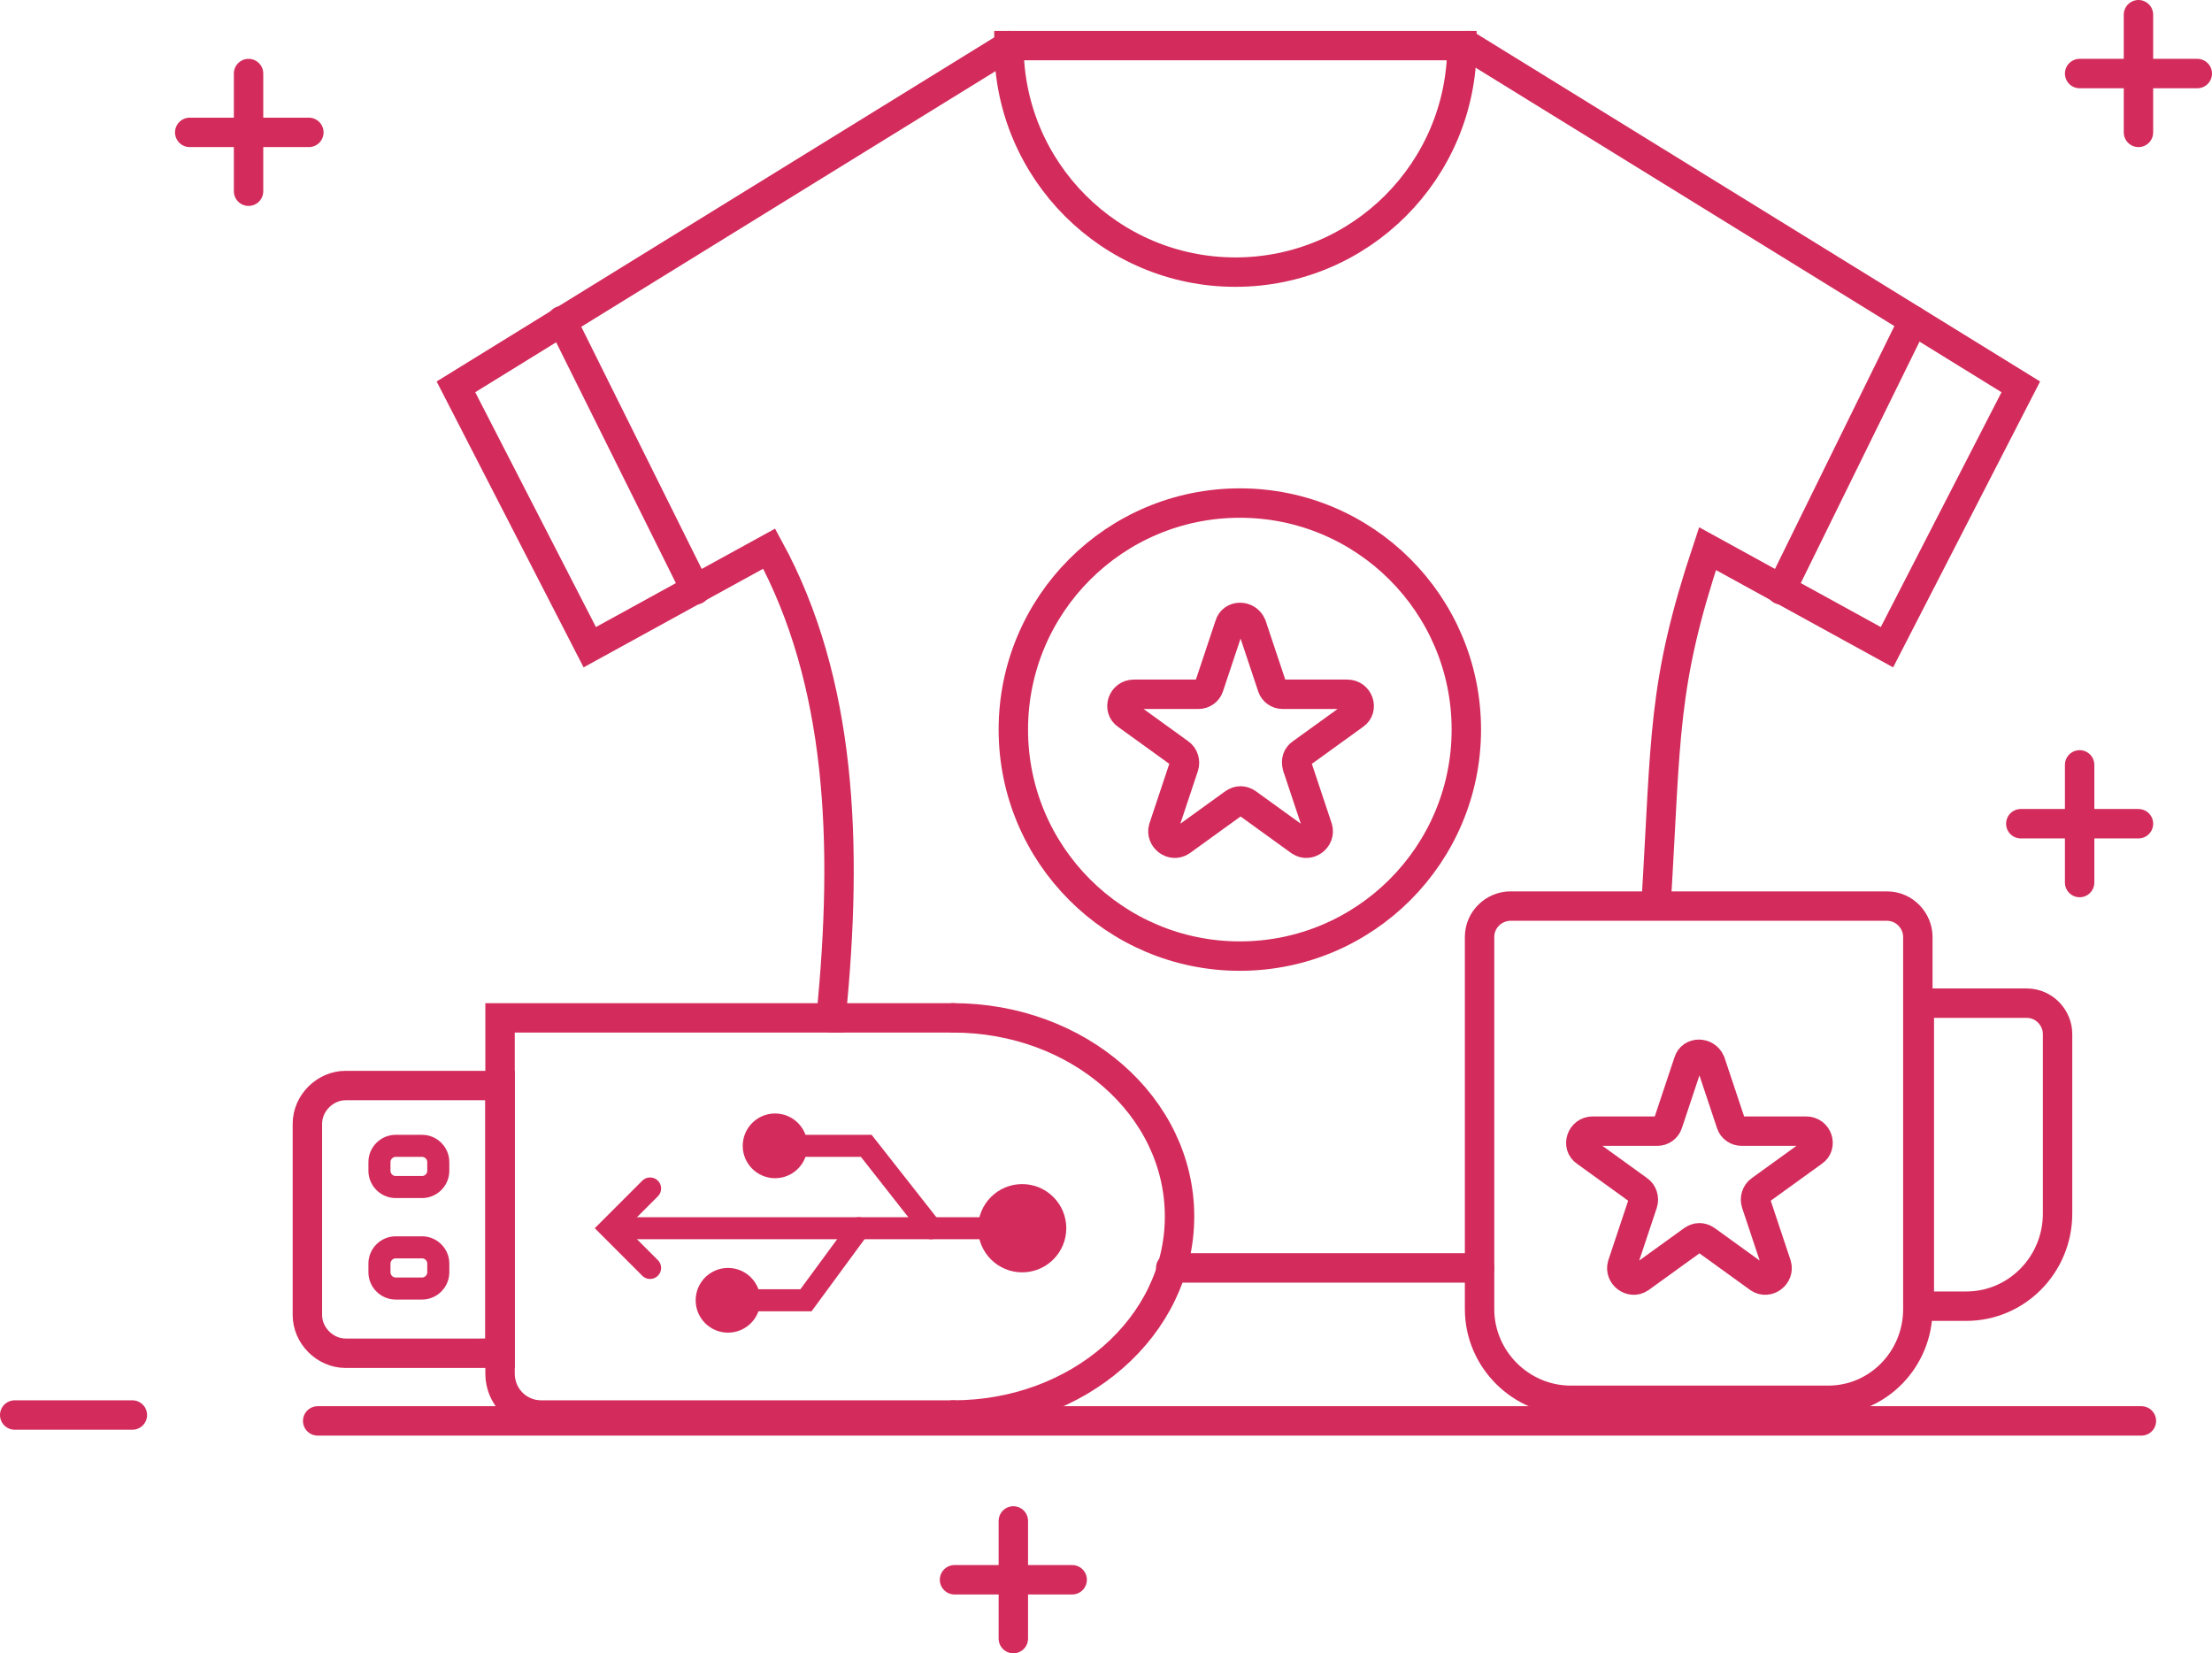 <?xml version="1.0" encoding="utf-8"?>
<!-- Generator: Adobe Illustrator 26.0.0, SVG Export Plug-In . SVG Version: 6.00 Build 0)  -->
<svg version="1.1" id="Layer_1" xmlns="http://www.w3.org/2000/svg" xmlns:xlink="http://www.w3.org/1999/xlink" x="0px" y="0px"
	 viewBox="0 0 150.4 112.4" style="enable-background:new 0 0 150.4 112.4;" xml:space="preserve">
<style type="text/css">
	.st0{fill:none;stroke:#D32C5C;stroke-width:2;stroke-linecap:round;stroke-miterlimit:10;}
	.st1{fill:none;stroke:#D32C5C;stroke-width:1.5;stroke-linecap:round;stroke-miterlimit:10;}
	.st2{fill:#D32C5C;}
</style>
<g>
	<path class="st0" d="M68.6,3.1c0,8.5,6.9,15.4,15.4,15.4s15.4-6.9,15.4-15.4C99.3,3.1,68.6,3.1,68.6,3.1z"/>
	<path class="st0" d="M64.8,96.2c8.5,0,15.4-6,15.4-13.5s-6.9-13.5-15.4-13.5"/>
	<line class="st0" x1="64.8" y1="69.2" x2="56.5" y2="69.2"/>
	<path class="st0" d="M68.6,3.1L31,26.3L40.1,44l12.2-6.7c4.9,9,5.4,20,4.2,31.9H34v24.2c0,1.5,1.2,2.8,2.8,2.8h28"/>
	<line class="st0" x1="38.2" y1="21.8" x2="47.3" y2="40.1"/>
	<path class="st0" d="M99.8,3.1l37.6,23.2L128.3,44l-12.2-6.7c-3.1,9.3-2.8,12.7-3.5,24.2"/>
	<line class="st0" x1="130.1" y1="21.8" x2="121.1" y2="40.1"/>
	<path class="st0" d="M34,73.8H23.5c-1.4,0-2.6,1.2-2.6,2.6v13c0,1.4,1.2,2.6,2.6,2.6H34V73.8L34,73.8z"/>
	<path class="st1" d="M28.7,80.7h-1.8c-0.6,0-1.1-0.5-1.1-1.1V79c0-0.6,0.5-1.1,1.1-1.1h1.8c0.6,0,1.1,0.5,1.1,1.1v0.6
		C29.8,80.2,29.3,80.7,28.7,80.7z"/>
	<path class="st1" d="M28.7,87.6h-1.8c-0.6,0-1.1-0.5-1.1-1.1v-0.6c0-0.6,0.5-1.1,1.1-1.1h1.8c0.6,0,1.1,0.5,1.1,1.1v0.6
		C29.8,87.1,29.3,87.6,28.7,87.6z"/>
	<circle class="st2" cx="69.5" cy="83.5" r="3"/>
	<circle class="st2" cx="52.7" cy="77.9" r="2.2"/>
	<circle class="st2" cx="49.5" cy="88.4" r="2.2"/>
	<line class="st1" x1="69.5" y1="83.5" x2="43.2" y2="83.5"/>
	<line class="st0" x1="100.6" y1="86.2" x2="79.6" y2="86.2"/>
	<polyline class="st1" points="63.3,83.5 58.9,77.9 52.7,77.9 	"/>
	<polyline class="st1" points="58.4,83.5 54.8,88.4 49.5,88.4 	"/>
	<polyline class="st1" points="44.2,80.8 41.5,83.5 44.2,86.2 	"/>
	<path class="st0" d="M124.3,95.2h-17.5c-3.4,0-6.2-2.8-6.2-6.2V63.7c0-1.2,1-2.1,2.1-2.1h25.6c1.2,0,2.1,1,2.1,2.1V89
		C130.4,92.4,127.7,95.2,124.3,95.2z"/>
	<path class="st0" d="M133.7,88.8h-3.2V68.2h7.3c1.2,0,2.1,1,2.1,2.1v12.2C139.9,86,137.1,88.8,133.7,88.8z"/>
	<line class="st0" x1="21.6" y1="96.6" x2="145.6" y2="96.6"/>
	<path class="st0" d="M116.3,72.2l1.4,4.2c0.1,0.3,0.4,0.5,0.7,0.5h4.4c0.8,0,1.1,1,0.5,1.4l-3.6,2.6c-0.3,0.2-0.4,0.6-0.3,0.9
		l1.4,4.2c0.2,0.7-0.6,1.3-1.2,0.9l-3.6-2.6c-0.3-0.2-0.6-0.2-0.9,0l-3.6,2.6c-0.6,0.4-1.4-0.2-1.2-0.9l1.4-4.2
		c0.1-0.3,0-0.7-0.3-0.9l-3.6-2.6c-0.6-0.4-0.3-1.4,0.5-1.4h4.4c0.3,0,0.6-0.2,0.7-0.5l1.4-4.2C115,71.5,116,71.5,116.3,72.2z"/>
	<path class="st0" d="M85.1,42.5l1.4,4.2c0.1,0.3,0.4,0.5,0.7,0.5h4.4c0.8,0,1.1,1,0.5,1.4l-3.6,2.6c-0.3,0.2-0.4,0.5-0.3,0.9
		l1.4,4.2c0.2,0.7-0.6,1.3-1.2,0.9l-3.6-2.6c-0.3-0.2-0.6-0.2-0.9,0l-3.6,2.6c-0.6,0.4-1.4-0.2-1.2-0.9l1.4-4.2
		c0.1-0.3,0-0.7-0.3-0.9l-3.6-2.6c-0.6-0.4-0.3-1.4,0.5-1.4h4.4c0.3,0,0.6-0.2,0.7-0.5l1.4-4.2C83.8,41.8,84.8,41.8,85.1,42.5z"/>
	<circle class="st0" cx="84.3" cy="49.6" r="15.4"/>
	<line class="st0" x1="68.9" y1="103.4" x2="68.9" y2="111.4"/>
	<line class="st0" x1="72.9" y1="107.4" x2="64.9" y2="107.4"/>
	<line class="st0" x1="141.4" y1="52" x2="141.4" y2="60"/>
	<line class="st0" x1="145.4" y1="56" x2="137.4" y2="56"/>
	<line class="st0" x1="145.4" y1="1" x2="145.4" y2="9"/>
	<line class="st0" x1="149.4" y1="5" x2="141.4" y2="5"/>
	<line class="st0" x1="16.9" y1="5" x2="16.9" y2="13"/>
	<line class="st0" x1="21" y1="9" x2="12.9" y2="9"/>
	<line class="st0" x1="9" y1="96.2" x2="1" y2="96.2"/>
</g>
</svg>
